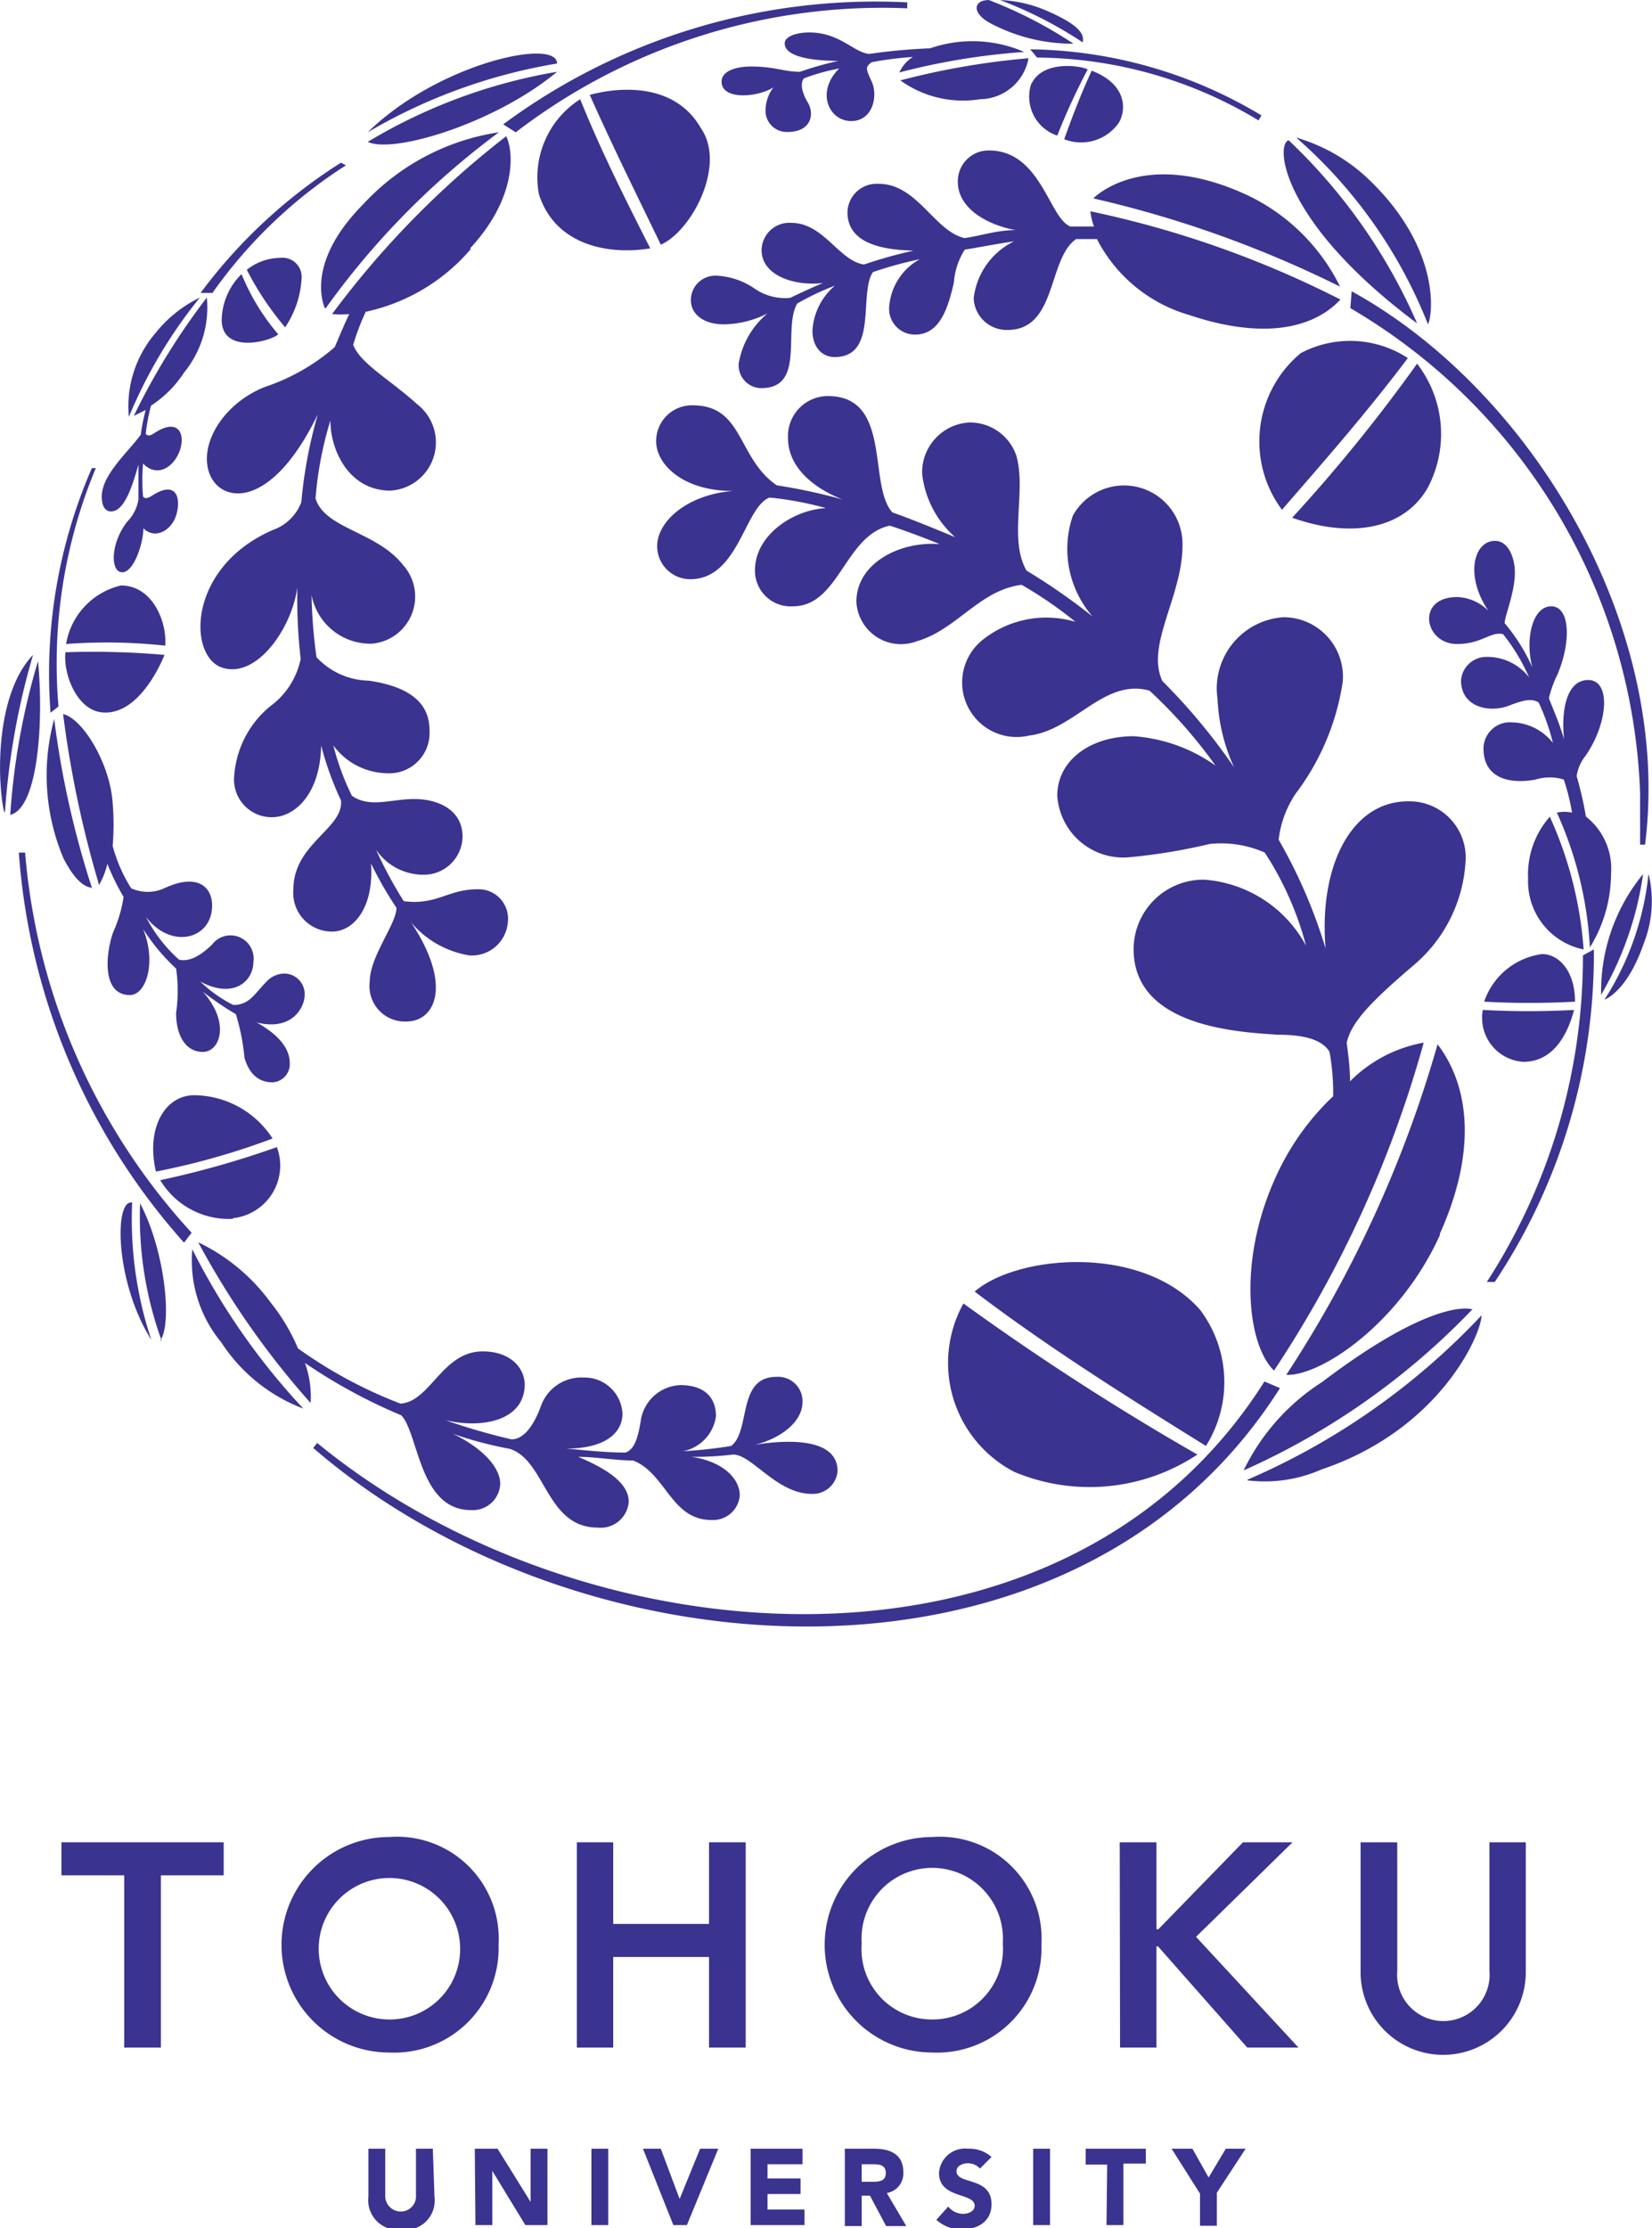 <svg xmlns="http://www.w3.org/2000/svg" width="17.64mm" height="23.78mm" viewBox="0 0 50 67.4"><defs><style>.cls-1{fill:#3b3390;}</style></defs><g id="レイヤー_2" data-name="レイヤー 2"><g id="レイヤー_1-2" data-name="レイヤー 1"><path class="cls-1" d="M13.15,66.45a.89.89,0,0,1-1,1,.9.9,0,0,1-1-1V65h.51v1.4a.47.47,0,0,0,.47.5.46.46,0,0,0,.46-.5V65h.51Z"/><path class="cls-1" d="M14.37,65h.69l1,1.61h0V65h.51v2.31h-.67l-1-1.64h0v1.64h-.51Z"/><path class="cls-1" d="M17.9,65h.51v2.31H17.9Z"/><path class="cls-1" d="M19.46,65H20l.57,1.52h0L21.19,65h.55l-.95,2.31h-.41Z"/><path class="cls-1" d="M22.72,65h1.57v.47H23.23v.43h1v.47h-1v.47h1.12v.47H22.72Z"/><path class="cls-1" d="M25.57,65h.9c.47,0,.87.17.87.7a.6.6,0,0,1-.5.64l.59,1h-.61l-.49-.92h-.25v.92h-.51Zm.51,1h.3c.19,0,.43,0,.43-.26s-.21-.27-.39-.27h-.34Z"/><path class="cls-1" d="M29.66,65.6a.49.49,0,0,0-.37-.16c-.14,0-.34.07-.34.24,0,.42,1.06.15,1.06,1,0,.52-.42.76-.89.76a1.11,1.11,0,0,1-.78-.29l.36-.4a.58.58,0,0,0,.45.22c.16,0,.35-.08.35-.24,0-.42-1.08-.2-1.08-1A.79.79,0,0,1,29.3,65a1,1,0,0,1,.71.25Z"/><path class="cls-1" d="M31.27,65h.51v2.31h-.51Z"/><path class="cls-1" d="M33.51,65.48h-.65V65h1.82v.45H34v1.86h-.51Z"/><path class="cls-1" d="M36.32,66.36,35.46,65h.63l.49.87L37.1,65h.6l-.87,1.33v1h-.51Z"/><path class="cls-1" d="M3.76,56.73H1.86v-1H6.77v1H4.87v5.21H3.76Z"/><path class="cls-1" d="M11.78,55.57a3.08,3.08,0,0,1,3.31,3.25,3.16,3.16,0,0,1-3.31,3.27,3.26,3.26,0,1,1,0-6.52Zm0,5.52a2.13,2.13,0,0,0,2.14-2.3,2.14,2.14,0,1,0-2.14,2.3Z"/><path class="cls-1" d="M17.46,55.73h1.1V58.2h2.9V55.73h1.11v6.21H21.46V59.2h-2.9v2.74h-1.1Z"/><path class="cls-1" d="M28.22,55.57a3.08,3.08,0,0,1,3.3,3.25,3.16,3.16,0,0,1-3.3,3.27,3.26,3.26,0,1,1,0-6.52Zm0,5.52a2.13,2.13,0,0,0,2.13-2.3,2.14,2.14,0,1,0-4.27,0A2.13,2.13,0,0,0,28.23,61.09Z"/><path class="cls-1" d="M33.89,55.73H35v2.63h.06l2.56-2.63h1.5L36.2,58.59l3.1,3.35H37.75l-2.7-3.06H35v3.06h-1.1Z"/><path class="cls-1" d="M46.18,59.66a2.5,2.5,0,0,1-5,0V55.73h1.11v3.89a1.4,1.4,0,1,0,2.79,0V55.73h1.1Z"/><path class="cls-1" d="M8.63,9.9A9.08,9.08,0,0,1,7.47,8.16a1.64,1.64,0,0,1,1-.36.58.58,0,0,1,.66.59A2.94,2.94,0,0,1,8.63,9.9ZM3.36,15.47c.4,0,.64-.74.83-1.42,0,.27,0,.75,0,1.06a1.23,1.23,0,0,1-.34.67c-.52.67-.51,1.53-.15,1.53s.64-.9.64-1.33c.35.35.86.07,1-.42s0-1-.65-.62c-.14.08-.27.19-.36.08a5.89,5.89,0,0,1,0-1c.41.43.91.13,1.1-.36s0-1-.66-.62c-.14.08-.27.2-.36.08a5.87,5.87,0,0,1,.16-.85,3.42,3.42,0,0,0,1-1A3.11,3.11,0,0,0,6.26,9a20.59,20.59,0,0,0-2.21,3.58l.36-.18a5.84,5.84,0,0,0-.15.75c-.38.52-1.18,1.21-1.18,1.87C3.08,15.3,3.18,15.47,3.36,15.47ZM5.88,33.13c-.89,0-1.47,1-1.16,2.31a22.11,22.11,0,0,0,3.53-1A2.85,2.85,0,0,0,5.88,33.13ZM6.05,9a3.85,3.85,0,0,0-1.34,1.07,3.4,3.4,0,0,0-.81,2.54A14.57,14.57,0,0,1,6.05,9ZM1.15,20a21,21,0,0,0-.84,4.65C1.18,24.43,1.32,21.71,1.15,20Zm-1,4.57A22.11,22.11,0,0,1,1,19.81C-.14,21-.09,23.58.12,24.54Zm2.64,2.31a27.81,27.81,0,0,1-1.15-5.13,6.45,6.45,0,0,0,.28,4.21C2.22,26.55,2.51,26.82,2.76,26.85ZM10.47,5l-.15-.08A15.8,15.8,0,0,0,6.07,8.86h.36A14.47,14.47,0,0,1,10.47,5ZM5,19.53c.06-.68-.36-1.82-1.34-1.82A2.19,2.19,0,0,0,2,19.48,16.46,16.46,0,0,1,5,19.53ZM6.71,9.67c0,1.07,1.52.64,1.71.44A6.69,6.69,0,0,1,7.31,8.29,2,2,0,0,0,6.71,9.67ZM3.1,21.55c.95.08,1.61-1.09,1.88-1.74a24.81,24.81,0,0,0-3-.08C1.91,20.41,2.34,21.49,3.1,21.55ZM16.86,2.17a16.42,16.42,0,0,0-5.73,2.12C11.91,4.66,15,3.72,16.86,2.17Zm-7,7.15A24,24,0,0,1,15.1,4,7,7,0,0,0,11,6.17C9.47,7.71,9.66,8.89,9.83,9.32ZM11.13,4a16.65,16.65,0,0,1,5.73-2.08C16.86,1.13,13.25,1.92,11.13,4ZM1.77,21.37A15.35,15.35,0,0,1,2.9,14.16l-.12,0a15.57,15.57,0,0,0-1.25,7.4ZM46.11,32.12c.9,0,1.34-.83,1.53-1.57a25.31,25.31,0,0,1-2.76,0A1.33,1.33,0,0,0,46.11,32.12ZM45,38.78l.24,0a17.86,17.86,0,0,0,3-10.06l-.33.18A18.12,18.12,0,0,1,45,38.78Zm-7.25,6A4.25,4.25,0,0,0,40,44.45c3.59-1.21,4.84-4.1,4.84-4.66A21.26,21.26,0,0,1,37.76,44.76Zm6.82-5.17s-1.09-.43-4.56,2.2a6.55,6.55,0,0,0-2.37,2.67A21.83,21.83,0,0,0,44.58,39.59Zm3.88-9.5a10,10,0,0,0,1.28-3.67A5.59,5.59,0,0,0,48.46,30.09Zm1.44-3.64a8.63,8.63,0,0,1-1.33,3.77c.27-.11.79-.54,1.19-1.7A3.49,3.49,0,0,0,49.9,26.45ZM.76,25.79H.57a19.83,19.83,0,0,0,5,11.8l.23-.3A19.32,19.32,0,0,1,.76,25.79ZM4,36.38c-.55-.12-.52,2.41.58,4.15A11.51,11.51,0,0,1,4,36.38Zm.85,4.17c.36-.48.16-2.68-.61-4.15A11,11,0,0,0,4.89,40.55Zm33.42,1.24c-6.1,9.65-20.59,8.49-28.67,1.86l-.12.15c8.1,7,23.05,8,29.26-1.81Zm-26.15,1c.55.49.54,2.89,2.13,2.89a.83.83,0,0,0,.89-.79c0-.55-.63-1.14-1.44-1.52a11.91,11.91,0,0,0,1.74.46c1.08.36,1.09,2.38,2.65,2.38a.85.85,0,0,0,.94-.78c0-.57-.67-1-1.53-1.36.55,0,1.12.11,1.66.11,1,.39,1.15,1.8,2.37,1.8a.81.81,0,0,0,.86-.74c0-.58-.62-1.06-1.47-1.17A9.85,9.85,0,0,0,22.19,44c.57,0,1.32,1.19,2.38,1.19a.75.75,0,0,0,.78-.69c0-1.16-2-.88-2.53-.79.68-.15,1.47-.63,1.47-1.31a.74.74,0,0,0-.79-.75c-1.2,0-.77,1.63-1.37,2.09a13.81,13.81,0,0,1-1.46.16,1.25,1.25,0,0,0,1-1.06c0-.52-.3-.94-1.08-.94A1.26,1.26,0,0,0,19.39,43c-.07.41-.16.84-.46.94-.63,0-1.19-.07-1.79-.12,1.17,0,1.7-.47,1.7-1.06a1.15,1.15,0,0,0-1.18-1.09,1.3,1.3,0,0,0-1.29.87c-.34.91-.71,1-.89,1a19,19,0,0,1-2-.58c1.14.27,2.4,0,2.4-1.08,0-.47-.4-1-1.27-1-1.23,0-1.58,1.52-2.49,1.58a13.81,13.81,0,0,1-3.1-1.67,5.86,5.86,0,0,0-.83-1.39A5.81,5.81,0,0,0,6,37.58,25.27,25.27,0,0,0,9.4,42.44a3,3,0,0,0-.17-1.21A16.42,16.42,0,0,0,12.16,42.82ZM6.7,40.61a5.12,5.12,0,0,0,2.48,2,20.56,20.56,0,0,1-3.36-4.82A3.88,3.88,0,0,0,6.7,40.61ZM42.61,24.24c-1.69,0-2.7,1.93-2.49,4.45A15.57,15.57,0,0,0,38.7,25.4,3.13,3.13,0,0,1,39.22,24a7.41,7.41,0,0,0,1.42-3.38,1.8,1.8,0,0,0-1.79-1.95,2.16,2.16,0,0,0-2,2.47,5.56,5.56,0,0,0,.5,2.07,18.32,18.32,0,0,0-2.17-2.61c-.51-1.09.61-2.56.61-4.11a1.77,1.77,0,0,0-3.32-.89,3.11,3.11,0,0,0,.6,3.05,18.82,18.82,0,0,0-2-1.39c-.55-.95,0-2.39-.31-3.48a1.48,1.48,0,0,0-1.44-1,1.51,1.51,0,0,0-1.41,1.55,3,3,0,0,0,1,1.92c-.57-.24-1.38-.57-1.9-.75-.75-.82,0-3.52-1.95-3.52a1.21,1.21,0,0,0-1.21,1.27c0,.91.82,1.54,1.66,1.86a17.38,17.38,0,0,0-2-.43c-1.2-.82-1-2.42-2.54-2.42a1.08,1.08,0,0,0-1.11,1.09c0,.7.82,1.51,2.34,1.5-1.38.1-2.31.91-2.31,1.67a1,1,0,0,0,1,1c1.47,0,1.64-2.18,2.4-2.47a9.93,9.93,0,0,1,1.71.32c-1,.05-2.15.82-2.15,1.88A1.08,1.08,0,0,0,24,18.34c1.4,0,1.57-2.15,2.93-2.44.35.11,1.14.4,1.51.56-1.19-.1-2.52.57-2.52,1.74a1.35,1.35,0,0,0,1.82,1.2c1.22-.35,1.9-1.55,3.18-1.71a12.17,12.17,0,0,1,1.63,1.12,3.09,3.09,0,0,0-2.79.53,1.65,1.65,0,0,0,1.39,2.91c1.38-.17,2.26-1.74,3.64-1.36a14.75,14.75,0,0,1,2,2.27,4.86,4.86,0,0,0-2.48-.89C33,22.27,32,23,32,24.07a2,2,0,0,0,2.19,1.86,17.48,17.48,0,0,0,2.42-.4,3.26,3.26,0,0,1,1.67.26,9.67,9.67,0,0,1,1.25,2.82,3.81,3.81,0,0,0-3.08-2,2.11,2.11,0,0,0-2.14,2.1c0,2.37,3.21,2.51,4.36,2.59.7,0,1.33.11,1.57.52a7,7,0,0,1,.11,1.34,7.73,7.73,0,0,0-1.67,2.3c-1.24,2.59-.94,5.21-.12,6a34.65,34.65,0,0,0,4.53-9.92,4.18,4.18,0,0,0-2.23,1.17c0-.42-.05-.76-.1-1.17.14-.63.76-1.26,2-2.32A4.44,4.44,0,0,0,44.36,26,1.7,1.7,0,0,0,42.61,24.24ZM16.31,5.87c.51,1.61,2.22,1.84,3.37,1.64-.74-1.46-1.47-2.9-2.12-4.51A2.8,2.8,0,0,0,16.31,5.87Zm6.56,2.88a2.21,2.21,0,0,0-1.16-.41.74.74,0,0,0-.8.74c0,.41.37.73,1,.73a3,3,0,0,0,1.32-.33,2.51,2.51,0,0,0-.87,1.5.69.69,0,0,0,.68.76c1.36,0,.64-1.8,1.09-2.56a7.86,7.86,0,0,1,1.14-.54A1.93,1.93,0,0,0,24.59,10c0,.52.31.8.67.8,1.33,0,.72-1.92,1.16-2.57a11.6,11.6,0,0,1,1.42-.39,1.79,1.79,0,0,0-.93,1.48.78.78,0,0,0,.79.8c.76,0,1-.84,1.17-1.57a2.15,2.15,0,0,1,.33-1c.38-.06,1.05-.19,1.49-.25a2.19,2.19,0,0,0-1.22,1.73,1,1,0,0,0,1,.95C32,10,31.7,7.83,32.57,7.23h.63A4.56,4.56,0,0,0,36,9.53c2.15.72,3.71.45,4.57-.47A30.4,30.4,0,0,0,33,6.39a2.18,2.18,0,0,0,.11.46l-.71,0c-.65-.24-.89-2.3-2.47-2.3a.93.93,0,0,0-.94.95c0,.78.84,1.29,1.75,1.46-.57,0-1,.16-1.54.24-.91-.19-1.44-1.65-2.61-1.64a.88.88,0,0,0-.94.86c0,1,1.19,1.14,2,1.16A14,14,0,0,0,26.15,8c-.76-.11-1.22-1.26-2.2-1.26a.84.84,0,0,0-.9.82c0,.78,1,1.1,1.86,1-.46.19-.78.35-1,.45A1.63,1.63,0,0,1,22.87,8.75Zm7.84,35.78A5.9,5.9,0,0,0,36.24,44a79.29,79.29,0,0,1-7.08-4.57A3.71,3.71,0,0,0,30.71,44.53ZM21.21,3.87c-1-1.74-3.36-1-3.36-1C18.54,4.42,19.28,5.91,20,7.4,20.92,7,22,5,21.21,3.87Zm18.16,6.81a3.47,3.47,0,0,0-.57,4.74c1.25-1.44,2.56-2.93,3.81-4.59A3.2,3.2,0,0,0,39.37,10.68ZM29.66,3a1.51,1.51,0,0,0,1.47-1.24,23,23,0,0,0-3.88.67A3.24,3.24,0,0,0,29.66,3ZM43.22,14.74A3.48,3.48,0,0,0,42.89,11a49,49,0,0,1-3.78,4.66C40.91,16.3,42.51,16,43.22,14.74Zm1.7,15.56a25.22,25.22,0,0,0,2.75,0c0-.93-.49-1.44-1-1.44A2.15,2.15,0,0,0,44.92,30.3Zm2-5.61a2.64,2.64,0,0,0-.67,1.89,2.1,2.1,0,0,0,1.68,2.14A11.71,11.71,0,0,0,46.9,24.69ZM36.32,39.62c-1.76-2-5.54-1.66-6.82-.55,2.17,1.65,4.55,3.15,7,4.67A3.63,3.63,0,0,0,36.32,39.62ZM48.76,26.43A2,2,0,0,0,48,24.7a10.73,10.73,0,0,0-.28-1.22,1.26,1.26,0,0,1,.27-.62c.69-1,.77-2.29.08-2.29s-.82,1-.73,1.8c-.14-.49-.34-.93-.46-1.25a3.23,3.23,0,0,1,.26-.72c.42-1,.38-2.06-.19-2.06s-.8,1-.57,1.85a5.61,5.61,0,0,0-.84-1.34c0-.21.31-.92.31-1.54,0-.38-.17-.95-.6-.95-.65,0-.92,1.06-.2,2.12a1.39,1.39,0,0,0-.95-.42c-1.25,0-1,1.42,0,1.42.75,0,1-.38,1.39-.3a5.78,5.78,0,0,1,.79,1.31A1.6,1.6,0,0,0,45,19.87a.77.77,0,0,0-.78.71c0,.83.89,1,1.49.75.37-.14.64-.22.86-.08A6.6,6.6,0,0,1,47,22.47a1.63,1.63,0,0,0-1.24-.62.8.8,0,0,0-.86.79c0,.94.85,1.08,1.58.94a1.45,1.45,0,0,1,.85,0,6.53,6.53,0,0,1,.25,1,1.18,1.18,0,0,0-.46,0,11.34,11.34,0,0,1,1,4.08A4.26,4.26,0,0,0,48.76,26.43ZM40.87,9.32A17.72,17.72,0,0,1,49.64,24c0,.59,0,1.24,0,1.55h.15c.84-6.67-3.48-13.77-8.88-16.74Zm2.71,28c1.22-2.72.78-4.62-.07-5.73a36.39,36.39,0,0,1-4.58,10C40,41.63,42.39,40,43.58,37.36ZM43.22,9.81c.16-.33.36-2.35-1.83-4.42a5.31,5.31,0,0,0-2.16-1.23A14.62,14.62,0,0,1,43.22,9.81ZM31.74.35A3.92,3.92,0,0,0,30.27,0a12.6,12.6,0,0,1,2.5,1.28C32.8,1.1,32.81.82,31.74.35ZM15.61,4A18.23,18.23,0,0,1,27.46.25V.07A18.94,18.94,0,0,0,15.23,3.76ZM30.07.75a5.3,5.3,0,0,0,2.42.57A13.27,13.27,0,0,0,29.93,0C29.44,0,29.39.43,30.07.75Zm-3.77.88c-.48-.06-.89-.65-1.81-.65-.36,0-.74.11-.74.33,0,.46,1.05.53,1.62.53a11,11,0,0,0-1.16.33c-.49,0-.76-.16-1.48-.16-.42,0-.89.12-.89.46,0,.57,1.11.47,1.57.17a1.17,1.17,0,0,0-.24.73.64.64,0,0,0,.67.62c.71,0,.82-.54.61-.89s-.22-.61-.12-.73a6.14,6.14,0,0,1,1.07-.3c-.72.71-.31,1.59.36,1.59s.82-.78.62-1.2-.17-.44,0-.58a11,11,0,0,1,1.25-.16,1.07,1.07,0,0,0-.41.47A20.52,20.52,0,0,1,31,1.57a3.93,3.93,0,0,0-2.85-.11A18,18,0,0,0,26.3,1.63ZM9.22,30.11a.62.62,0,0,0-.61-.66.75.75,0,0,0-.55.25c-.35.35-.5.7-1,.7a4.08,4.08,0,0,1-1-.71c1,.54,1.61,0,1.61-.6a.7.7,0,0,0-1.25-.52c-.41.4-.73.52-1,.46a4.45,4.45,0,0,1-1-1.29c.77,1,2,.67,2-.35,0-.54-.42-1-1.45-.52a1.21,1.21,0,0,1-1,0,4.66,4.66,0,0,1-.56-1.28,7.9,7.9,0,0,0,0-1.3c-.08-1.19-.9-2.55-1.5-2.69A32.2,32.2,0,0,0,3,26.77a2.44,2.44,0,0,0,.25-.64,6.85,6.85,0,0,0,.49,1,4,4,0,0,1-.32,1.08c-.24.71-.32,1.89.51,1.89.5,0,.81-1,.4-2a6.13,6.13,0,0,0,1,1.2,4.71,4.71,0,0,1,0,1.34c0,.69.29,1.18.81,1.18s.84-.88,0-1.82a9.54,9.54,0,0,0,1,.68A6.62,6.62,0,0,1,7.4,32c.18.62.56.74.85.74a.55.55,0,0,0,.52-.58c0-.59-.59-1-1-1.23C8.87,31.2,9.22,30.44,9.22,30.11Zm5-22.59c1.47-1.58,1.31-3,1.1-3.4A27.62,27.62,0,0,0,10.05,9.5a3,3,0,0,0,.52,0c-.15.31-.31.7-.44,1A6.23,6.23,0,0,1,8,11.71c-1.28.52-2,1.77-1.65,2.64s1.86,1.09,3.27-1.82a14,14,0,0,0-.5,2.66,1.43,1.43,0,0,1-.86.84c-2.58,1.12-2.58,3.8-1.55,4.16S8.82,19.05,9,17.77a16.13,16.13,0,0,0,.1,2.16,2.36,2.36,0,0,1-.93,1.44,3,3,0,0,0-1.08,2.08,1.14,1.14,0,0,0,1.14,1.27c.68,0,1.46-.68,1.49-2.17a9.44,9.44,0,0,0,.6,1.66c.09.85-1.44,1.31-1.44,2.69a1.17,1.17,0,0,0,1.17,1.28c.64,0,1.27-.7,1.18-2.06A11,11,0,0,0,12,27.46c0,.49-.81,1.47-.81,2.24a1.07,1.07,0,0,0,1.11,1.2c.88,0,1.4-1.11.14-3a2.93,2.93,0,0,0,1.76,1,1.09,1.09,0,0,0,1.17-1,.89.89,0,0,0-.92-1c-.9,0-1.23.49-2.23.36a12.78,12.78,0,0,1-.84-1.56,1.73,1.73,0,0,0,1.46.76A1.17,1.17,0,0,0,14,25.31c0-.82-.75-1.14-1.46-1.14s-1.35.28-1.89-.1a7.67,7.67,0,0,1-.56-1.52,2.06,2.06,0,0,0,1.62.84A1.22,1.22,0,0,0,13,22.1c0-.71-.42-1.3-1.83-1.51a2.22,2.22,0,0,1-1.59-.71A15.21,15.21,0,0,1,9.43,18a1.81,1.81,0,0,0,1.83,1.47,1.43,1.43,0,0,0,.93-2.39c-.79-1-2.35-1.08-2.64-2A10.82,10.82,0,0,1,10,12.72c0,.94.59,2.12,1.81,2.12a1.46,1.46,0,0,0,.82-2.61c-.84-.76-1.72-1.23-1.94-1.8a7,7,0,0,1,.38-1A5.77,5.77,0,0,0,14.26,7.52ZM33.09,6a33.6,33.6,0,0,1,7.47,2.67,6,6,0,0,0-2.77-2.75C34.6,4.42,33.09,6,33.09,6Zm-1.7-4.26a13.1,13.1,0,0,1,6.7,1.9l.09-.15a13.89,13.89,0,0,0-7-2Zm-.17.77A1.24,1.24,0,0,0,32,4.1a19.45,19.45,0,0,1,.92-2C32.77,2,31.58,1.79,31.22,2.53Zm1.83-.39c-.33.71-.59,1.39-.84,2.09a1.39,1.39,0,0,0,1.66-.51C34.11,3.26,34.06,2.53,33.05,2.14Zm-26,34.73A1.6,1.6,0,0,0,8.38,34.7a28,28,0,0,1-3.53,1A2.42,2.42,0,0,0,7.05,36.87ZM42.89,9.78A16.88,16.88,0,0,0,39,4.24C38.58,4.4,38.82,6.75,42.89,9.78Z"/></g></g></svg>